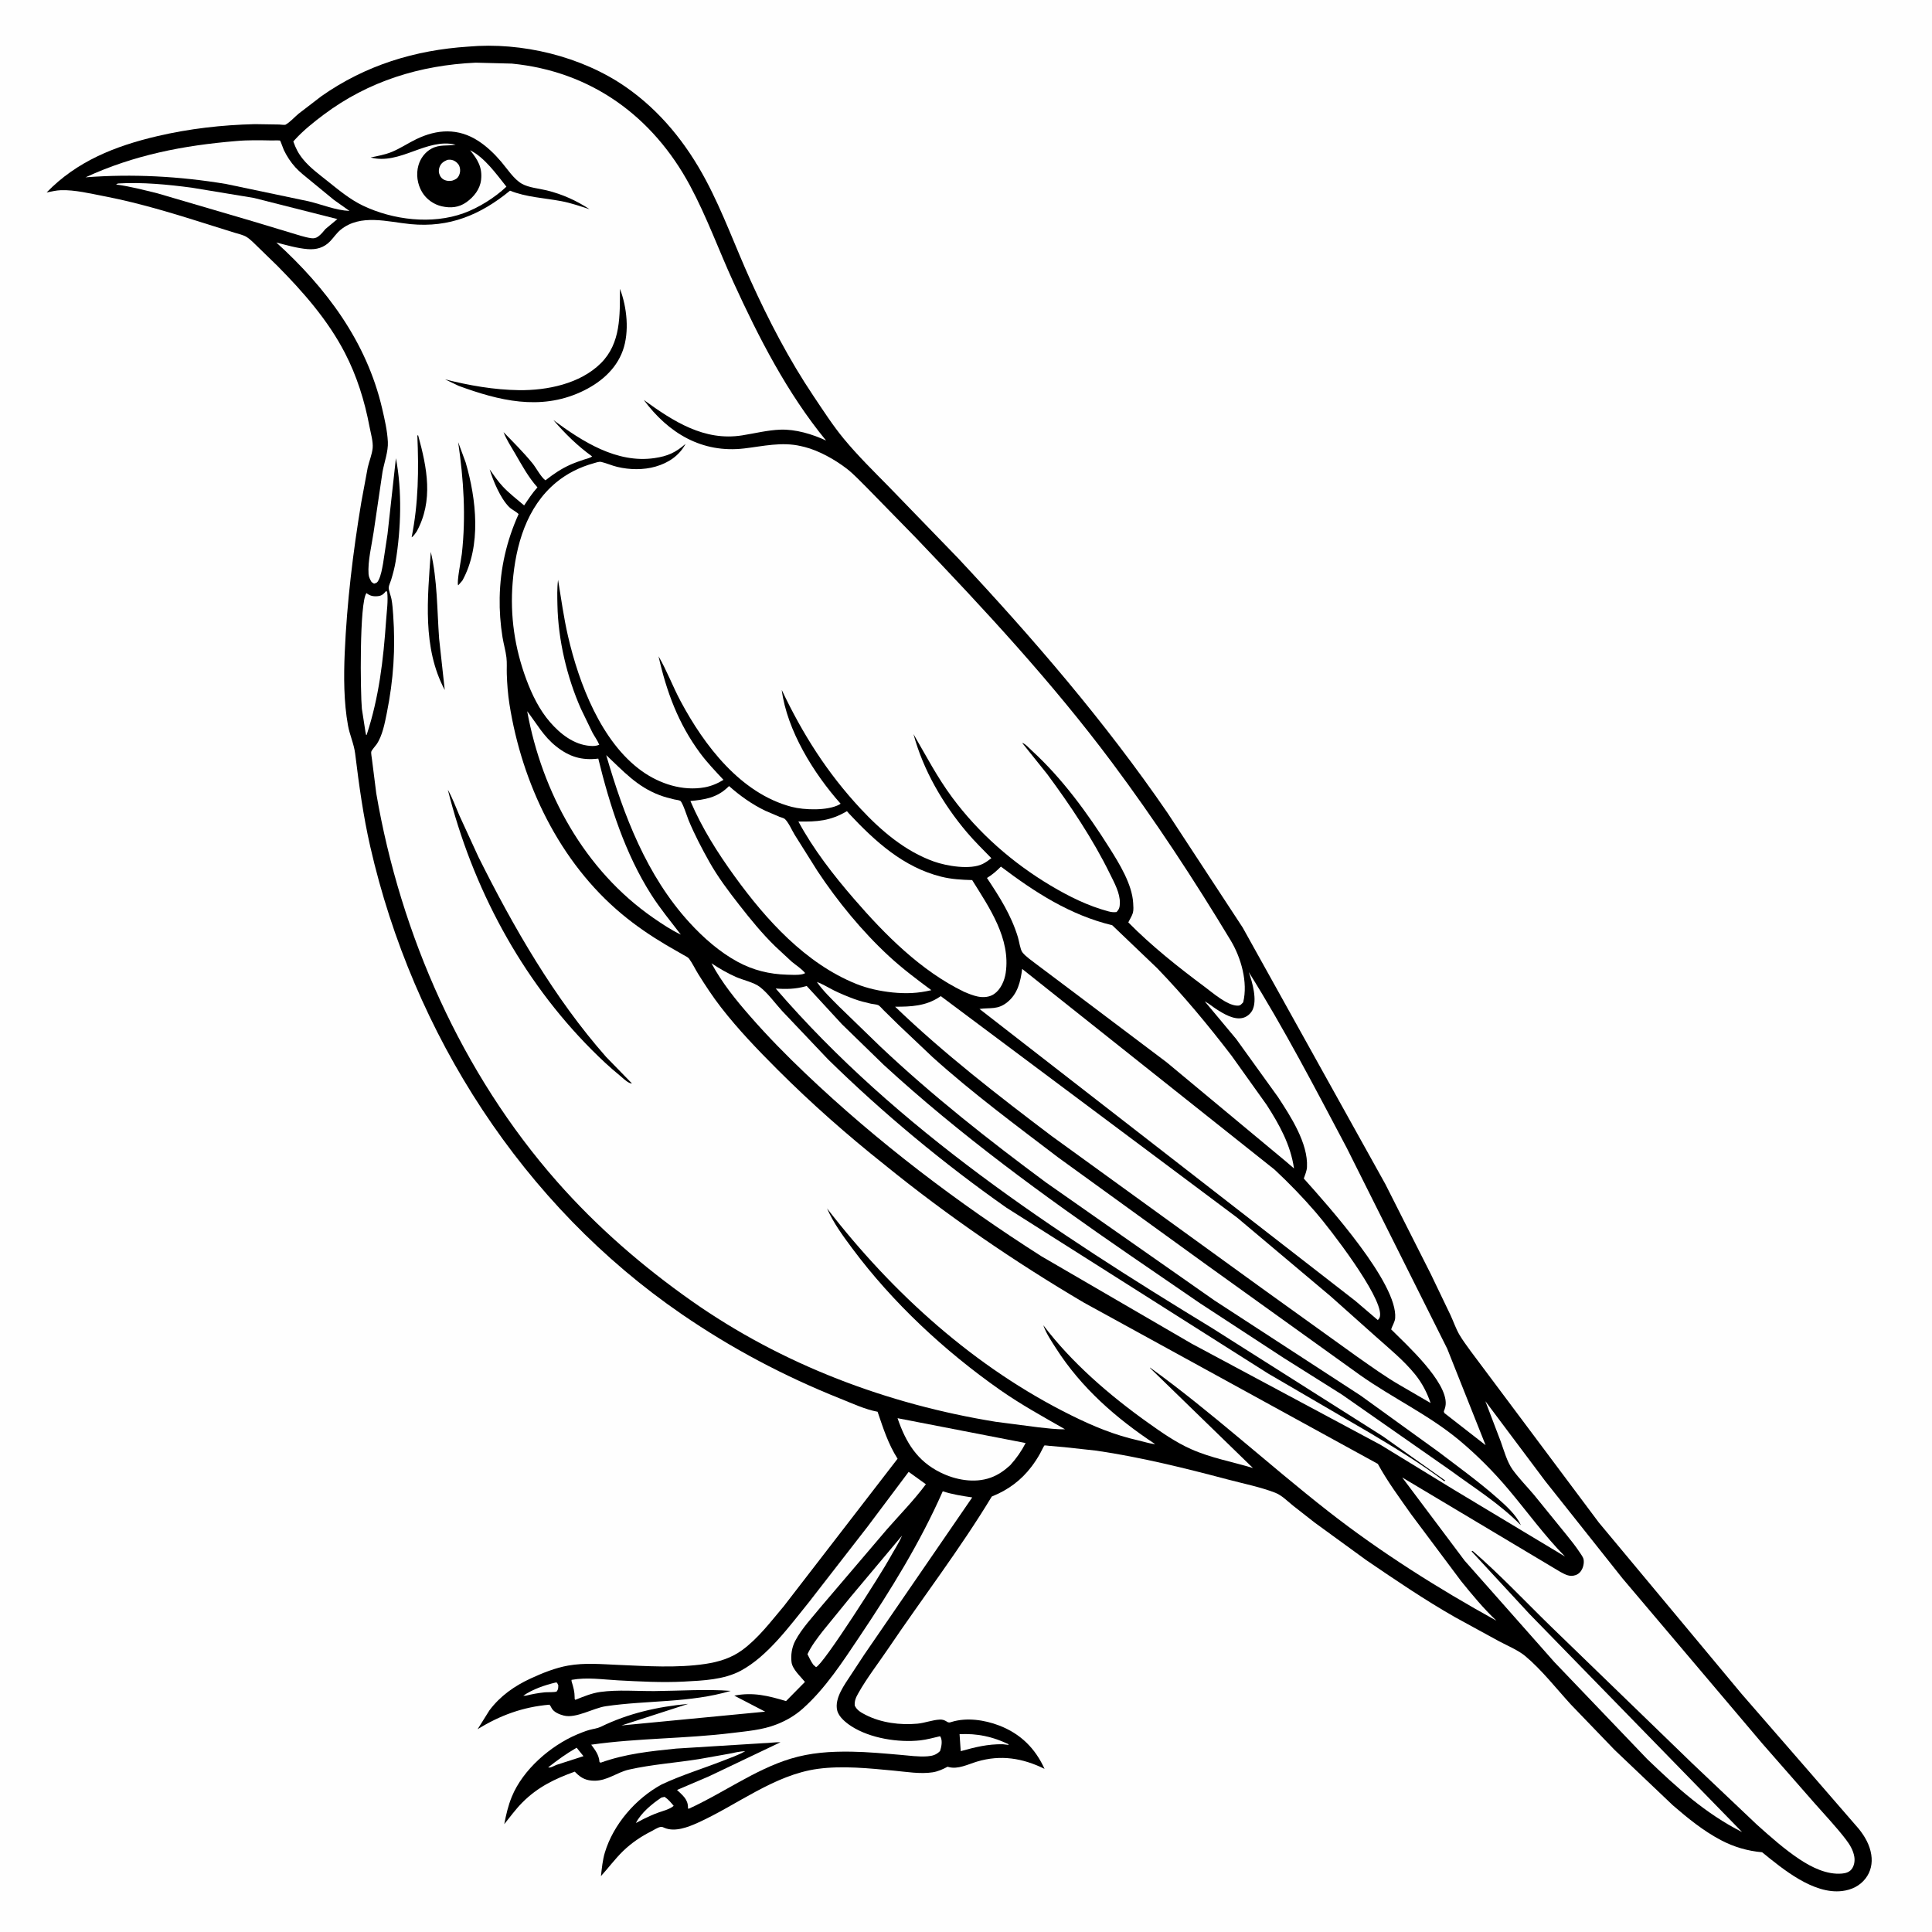 <svg version="1.1" xmlns="http://www.w3.org/2000/svg" style="display: block;" viewBox="0 0 2048 2048" width="1024" height="1024">
<path transform="translate(0,0)" fill="rgb(254,254,254)" d="M -0 -0 L 2048 0 L 2048 2048 L -0 2048 L -0 -0 z"/>
<path transform="translate(0,0)" fill="rgb(0,0,0)" d="M 496.362 49.419 C 552.925 44.352 616.357 59.696 663.048 91.998 C 699.826 117.442 727.551 152.03 748.435 191.314 C 766.572 225.429 779.6 261.925 795.535 297.067 C 814.838 339.635 836.372 381.181 862.468 420.022 C 872.683 435.226 882.881 451.109 894.548 465.219 C 909.414 483.199 926.053 499.492 942.377 516.108 L 1015.52 591.612 C 1095.55 677.161 1171.35 765.084 1237.71 861.83 L 1317.34 983.307 L 1468.52 1255.19 L 1516.82 1350.79 L 1537.63 1394.15 C 1540.74 1400.85 1543.23 1408.29 1546.92 1414.66 C 1550.47 1420.8 1554.98 1426.64 1559.09 1432.43 L 1694.79 1613.91 L 1846.21 1795.63 L 1919.38 1879.79 L 1970.38 1938.63 C 1976.86 1946.69 1982.02 1955.66 1983.63 1966.04 C 1985.03 1975.06 1983.2 1983.94 1977.55 1991.26 C 1971.43 1999.21 1962.62 2003.36 1952.8 2004.56 C 1922.31 2008.26 1890.08 1981.49 1867.93 1963.47 C 1852.6 1962.14 1837.86 1957.82 1824.22 1950.62 C 1805.45 1940.71 1789.32 1927.52 1773.34 1913.74 L 1711.54 1854.98 L 1665.17 1806.83 C 1649.75 1789.96 1634.34 1770.16 1616.88 1755.53 C 1609.45 1749.31 1597.78 1744.44 1589.12 1739.83 L 1542.25 1714.2 C 1509.82 1695.71 1479.21 1674.87 1448.39 1653.88 L 1393.58 1613.99 L 1370.33 1595.78 C 1364.62 1591.14 1358.64 1585.02 1351.75 1582.35 C 1336.04 1576.26 1317.67 1572.6 1301.28 1568.26 C 1255.52 1556.14 1209.12 1544.66 1162.22 1537.76 L 1128.38 1534.06 L 1112.06 1532.63 C 1111.36 1532.58 1107.67 1532.03 1107.09 1532.27 C 1106.73 1532.41 1103.08 1539.81 1102.6 1540.68 C 1099.87 1545.6 1096.78 1550.31 1093.38 1554.78 C 1082.49 1569.12 1069.03 1579.07 1052.44 1585.93 L 1051.33 1586.38 C 1017.8 1641.85 977.862 1693.85 941.564 1747.57 C 931.111 1763.04 918.987 1778.64 909.837 1794.88 C 907.343 1799.31 905.658 1802.84 906.061 1808 C 908.481 1813.09 912.848 1815.4 917.678 1817.88 C 934.057 1826.28 954.433 1828.88 972.621 1827.15 C 980.604 1826.39 988.615 1823.11 996.441 1822.83 C 998.815 1822.75 1000.68 1823.25 1002.72 1824.42 L 1004.51 1825.49 C 1006.15 1826.19 1006.97 1825.88 1008.62 1825.36 C 1024.55 1820.36 1043.6 1823.16 1058.98 1829.05 C 1081.62 1837.7 1097.35 1853.21 1107.26 1875.06 C 1083.98 1863.65 1060.88 1859.85 1035.67 1867.37 C 1026.2 1870.2 1015.41 1875.88 1005.5 1873.1 L 1004.5 1872.8 C 999.668 1875.4 994.217 1877.86 988.772 1878.71 C 975.641 1880.77 960.442 1878.16 947.285 1876.93 C 921.053 1874.48 893.203 1871.52 867 1875.05 C 820.879 1881.25 781.332 1913.44 739.705 1932.2 C 729.454 1936.82 715.673 1942.2 704.627 1937.71 C 702.819 1936.97 702.12 1936.35 700.039 1936.68 C 697.304 1937.12 693.009 1939.94 690.464 1941.22 C 679.536 1946.73 669.283 1953.67 660.478 1962.21 C 652.035 1970.4 644.962 1980.05 637.025 1988.75 C 637.968 1980.56 638.771 1971.78 641.138 1963.89 C 650.165 1933.8 673.989 1906.47 701.336 1891.62 C 722.171 1881.81 744.72 1874.93 766.209 1866.54 C 774.199 1863.42 782.399 1860.56 789.936 1856.43 C 784.405 1856.35 777.994 1858.08 772.546 1859.11 L 741.163 1864.69 C 716.613 1868.63 690.867 1870.38 666.728 1875.85 C 653.976 1878.74 643.847 1887.66 630.26 1887.63 C 621.677 1887.6 616.33 1885.12 610.358 1879.12 L 609.269 1878.02 C 587.947 1885.7 569.912 1894.42 553.691 1910.74 C 546.731 1917.74 540.71 1926.01 534.528 1933.7 C 536.449 1923.64 538.679 1914.02 542.574 1904.52 C 554.345 1875.83 583.608 1850.48 611.747 1838.58 C 616.054 1836.76 620.484 1834.97 625 1833.73 C 628.824 1832.68 633.27 1832.21 636.831 1830.48 C 666.145 1816.2 697.07 1809.16 729.534 1806.18 L 658.785 1829.07 L 811.104 1814.44 L 778.365 1797.43 C 798.427 1793.52 814.077 1797.56 833.259 1803.21 L 853.281 1782.89 C 848.577 1777.05 840.011 1769.55 839.053 1761.94 C 838.117 1754.5 839.431 1746.14 842.903 1739.49 C 849.816 1726.23 861.9 1713.54 871.332 1701.95 L 940.407 1620.9 C 954.172 1605.26 969.054 1590.07 981.475 1573.35 L 963.209 1560.23 L 919.751 1618.18 L 857.279 1698.64 C 837.028 1723.59 813.81 1755.72 785.264 1771.02 C 767.282 1780.66 745.155 1781.47 725.209 1782.53 C 701.984 1783.76 678.442 1782.47 655.232 1781.24 C 638.467 1780.35 622.57 1777.74 605.85 1780.72 C 605.861 1782.22 605.739 1781.79 606.116 1783.02 C 607.848 1788.68 609.129 1793.24 609.151 1799.22 C 609.158 1801.26 608.857 1800.33 609.837 1801.91 C 618.445 1798.5 627.176 1794.79 636.421 1793.53 C 654.947 1790.99 675.242 1792.77 693.996 1792.61 C 720.533 1792.39 748.244 1790.4 774.648 1792.4 C 731.269 1805.27 686.509 1802.19 642.139 1808.67 C 628.909 1810.61 610.512 1821.89 597.664 1818.58 C 593.049 1817.4 586.967 1815 584.659 1810.54 C 583.921 1809.12 583.537 1808.27 582.5 1807.03 C 554.474 1809.41 530.138 1818.26 506.281 1833.04 L 518.747 1813.14 C 530.145 1797.88 545.291 1787.19 562.468 1779.28 C 575.115 1773.46 588.532 1768.01 602.301 1765.57 C 619.824 1762.46 637.326 1764.09 654.965 1764.84 C 685.336 1766.13 717.838 1768.34 747.902 1763.8 C 761.872 1761.69 775.048 1757.68 786.582 1749.29 C 803.715 1736.83 817.151 1718.86 830.752 1702.79 L 951.469 1546.33 C 941.384 1530.36 936.338 1514.27 930.282 1496.52 C 917.117 1494.11 903.291 1487.62 890.844 1482.65 C 831.246 1458.86 775.728 1429.5 722.789 1393.18 C 554.063 1277.44 437.896 1096.16 392.5 897.514 C 385.044 864.888 380.557 832.125 376.496 798.956 C 375.234 788.644 370.755 779.315 368.893 769.077 C 364.389 744.304 364.336 717.061 365.419 691.988 C 367.718 638.744 374.189 585.201 382.948 532.65 L 389.815 495.575 C 391.327 488.953 394.346 481.727 395.031 475.056 C 395.723 468.317 392.909 458.792 391.635 452.023 C 386.55 425.013 378.251 398.458 365.569 374.004 C 347.523 339.206 321.408 309.493 294.023 281.816 L 272.911 261.295 C 269.319 257.892 265.577 253.795 261.35 251.176 C 257.863 249.016 252.838 247.959 248.92 246.762 L 227 239.901 C 188.508 227.732 149.947 215.579 110.232 207.958 C 95.742 205.178 79.363 201.152 64.632 201.611 C 59.578 201.769 54.35 203.067 49.396 204.059 C 81.477 170.828 122.366 154.704 166.727 144.324 C 200.817 136.348 235.213 132.446 270.182 131.59 L 295.936 131.994 C 296.916 132.029 301.866 132.606 302.542 132.247 C 307.163 129.794 312.332 124.018 316.499 120.539 L 340.799 101.896 C 387.487 69.132 439.823 53.104 496.362 49.419 z"/>
<path transform="translate(0,0)" fill="rgb(254,254,254)" d="M 589.135 1783.5 L 590.476 1783.73 L 591.829 1786.5 C 591.749 1788.66 591.894 1790.22 590.729 1792.12 C 590.519 1792.46 590.369 1792.92 590 1793.08 C 587.644 1794.11 580.349 1793.64 577.463 1793.93 C 570.569 1794.64 564.013 1795.86 557.288 1797.5 L 554.666 1797.55 C 564.73 1790.6 577.328 1786.32 589.135 1783.5 z"/>
<path transform="translate(0,0)" fill="rgb(254,254,254)" d="M 611.253 1852.64 L 618.501 1861.6 L 590.065 1870.79 L 588.756 1871.35 C 586.383 1872.31 583.565 1874.19 581.088 1873.5 C 590.821 1865.78 600.473 1858.85 611.253 1852.64 z"/>
<path transform="translate(0,0)" fill="rgb(254,254,254)" d="M 701.11 1905.5 L 704.5 1904.74 C 708.476 1907.43 711.097 1910.62 714.127 1914.26 C 710.349 1917.77 702.828 1919.64 697.99 1921.36 C 692.634 1923.25 687.539 1925.64 682.418 1928.09 L 674.066 1932.48 C 679.632 1921.63 691.148 1912.15 701.11 1905.5 z"/>
<path transform="translate(0,0)" fill="rgb(254,254,254)" d="M 474.144 169.5 C 476.431 169.125 478.297 169.159 480.5 169.991 C 483.064 170.959 485.885 173.41 486.881 176 C 488.195 179.414 488.027 183.075 486.368 186.322 C 484.777 189.436 482.499 190.411 479.331 191.5 C 476.518 191.976 474.446 191.976 471.716 190.989 C 469.164 190.066 467.339 188.267 466.221 185.808 C 464.938 182.986 464.823 180.089 465.911 177.189 C 467.504 172.939 470.147 171.272 474.144 169.5 z"/>
<path transform="translate(0,0)" fill="rgb(254,254,254)" d="M 1017.17 1838.29 C 1035.94 1837.39 1052.14 1840.84 1069.04 1848.95 L 1069 1849.66 L 1063.08 1848.97 C 1046.97 1848.71 1033.77 1852.06 1018.41 1856.3 L 1017.17 1838.29 z"/>
<path transform="translate(0,0)" fill="rgb(254,254,254)" d="M 956.215 1627.8 C 952.771 1635.95 947.329 1643.96 943.076 1651.81 C 935.522 1665.75 872.613 1764.98 865 1767.24 L 862.074 1764.6 C 859.627 1761.06 857.825 1757.39 855.953 1753.53 C 860.036 1744.74 866.045 1737.04 871.905 1729.37 L 901.69 1692.81 L 956.215 1627.8 z"/>
<path transform="translate(0,0)" fill="rgb(254,254,254)" d="M 409.271 626.5 L 410.425 627.403 C 411.596 637.104 409.948 648.019 409.269 657.817 C 406.388 699.435 401.78 739.201 388.668 779 L 388.072 779 L 387.426 776.012 L 383.597 751.323 C 382.019 735.247 380.863 638.044 388.5 628.715 C 392.19 631.683 395.647 632.411 400.347 631.97 C 404.282 631.601 406.19 630.143 408.696 627.198 L 409.271 626.5 z"/>
<path transform="translate(0,0)" fill="rgb(254,254,254)" d="M 125 194.5 C 150.708 192.949 178.032 195.584 203.5 198.986 L 269.138 209.826 L 357.636 232.239 L 345.1 242.669 C 342.765 245.42 340.339 248.481 337.416 250.632 C 335.076 252.354 332.847 252.889 329.961 252.49 C 322.648 251.48 315.132 248.732 308.01 246.689 L 267.361 234.423 L 167.192 205.019 C 152.583 201.452 137.929 197.519 123 195.588 L 125 194.5 z"/>
<path transform="translate(0,0)" fill="rgb(254,254,254)" d="M 951.434 1503.34 L 1087.21 1529.69 C 1082.67 1538.47 1077.49 1545.82 1070.89 1553.18 C 1064.57 1558.95 1057.96 1563.63 1049.81 1566.5 C 1032.72 1572.51 1012.87 1568.77 997 1560.94 C 972.035 1548.62 960.212 1528.92 951.434 1503.34 z"/>
<path transform="translate(0,0)" fill="rgb(254,254,254)" d="M 250.471 149.5 C 262.864 148.351 275.7 148.68 288.132 148.897 C 289.35 148.918 296.228 148.625 296.926 149.072 C 297.332 149.333 300.318 157.845 300.897 159.044 C 304.119 165.719 308.177 171.971 313.182 177.45 C 317.92 182.635 323.669 186.969 329.065 191.447 L 353.951 211.891 L 370.478 223.591 C 355.663 222.92 341.624 216.88 327.359 213.447 L 239.5 195.011 C 190.226 186.821 140.595 184.14 90.697 187.966 C 142.096 164.262 194.344 154.157 250.471 149.5 z"/>
<path transform="translate(0,0)" fill="rgb(254,254,254)" d="M 558.834 753.915 C 569.02 767.169 576.161 780.632 589.641 791.277 C 603.54 802.254 616.478 806.22 634.206 804.164 C 646.351 853.768 662.727 905.068 690.369 948.391 C 699.769 963.123 711.042 976.846 721.684 990.702 C 711.684 986.011 701.729 979.356 692.658 973.083 C 619.537 922.511 574.582 840.005 558.834 753.915 z"/>
<path transform="translate(0,0)" fill="rgb(254,254,254)" d="M 642.611 800.445 C 660.995 817.656 675.109 833.779 699.234 842.917 C 704.32 844.844 709.505 846.168 714.789 847.434 C 716.311 847.798 719.819 848.15 721.086 848.909 C 723.636 850.436 728.553 866.17 729.925 869.468 C 736.19 884.533 743.98 899.468 751.973 913.688 C 761.013 929.772 772.268 944.685 783.607 959.21 C 795.483 974.424 807.873 989.631 821.71 1003.12 L 839.173 1019.35 C 843.932 1023.35 849.551 1026.73 853.5 1031.53 C 852.309 1032.15 851.992 1032.39 850.5 1032.72 C 845.578 1033.79 839.339 1033.36 834.333 1033.22 C 815.523 1032.68 798.395 1028.5 781.816 1019.51 C 762.763 1009.18 745.449 993.893 730.883 977.963 C 685.412 928.232 661.161 864.285 642.611 800.445 z"/>
<path transform="translate(0,0)" fill="rgb(254,254,254)" d="M 999.368 1580.82 C 1009.52 1584.17 1020.06 1585.76 1030.6 1587.32 L 916.096 1754.03 L 902.178 1775.2 C 895.513 1785.47 884.337 1800.13 887.464 1813.11 C 889.145 1820.1 896.689 1826.15 902.5 1829.9 C 922.387 1842.73 952.348 1847.39 975.5 1844.86 C 982.49 1844.09 989.634 1842.05 996.5 1840.48 L 997.115 1841.39 C 999.2 1845.59 997.928 1851.94 996.5 1856.19 C 992.411 1860.24 988.66 1861.35 982.947 1861.78 C 973.685 1862.46 963.389 1860.98 954.116 1860.19 C 936.964 1858.72 919.825 1857.1 902.601 1856.84 C 880.248 1856.52 859.491 1857.8 837.906 1864.36 C 800.109 1875.86 766.128 1901.05 730.11 1917.35 L 729.273 1917 L 729.301 1915.76 C 729.147 1907.1 723.466 1903.01 717.671 1897.44 L 751.581 1882.96 L 827.391 1846.84 C 821.299 1846.71 815.229 1847.73 809.124 1847.85 L 716.72 1853.58 C 689.149 1856.39 663.078 1859.06 636.764 1868.5 L 635.5 1867.89 C 634.874 1860.14 631.152 1855.46 626.714 1849.44 C 676.059 1842.38 726.46 1843.17 776 1837.04 C 791.864 1835.08 807.968 1833.89 822.988 1828.03 C 833.517 1823.92 842.609 1818.67 851.064 1811.13 C 875.143 1789.66 893.549 1761.11 911.414 1734.48 C 944.288 1685.47 975.539 1634.92 999.368 1580.82 z"/>
<path transform="translate(0,0)" fill="rgb(254,254,254)" d="M 772.813 833.255 C 784.379 843.51 797.122 852.606 811.058 859.347 L 826.372 865.894 C 827.735 866.437 830.775 867.167 831.806 868.04 C 835.625 871.276 839.552 880.266 842.346 884.848 L 866.699 923.57 C 888.05 955.747 913.902 987.281 942.257 1013.5 C 956.42 1026.6 971.79 1038.17 987.28 1049.62 C 973.114 1053.02 960.514 1053.48 945.992 1052.03 C 932.91 1050.62 919.828 1047.9 907.596 1042.96 C 853.98 1021.34 812.201 975.135 778.916 929.174 C 760.538 903.795 744.234 877.988 731.846 849.105 C 747.267 847.622 759.841 845.666 771.46 834.559 L 772.813 833.255 z"/>
<path transform="translate(0,0)" fill="rgb(254,254,254)" d="M 897.801 859.885 L 900.066 862.5 C 927.575 891.894 957.584 919.301 997.739 929.326 C 1008.55 932.024 1019.43 932.637 1030.53 932.925 C 1048.73 962.117 1071.48 994.864 1066.08 1031.34 C 1064.87 1039.54 1060.8 1048.89 1053.76 1053.72 C 1048.75 1057.14 1042.23 1057.57 1036.43 1056.36 C 1031.34 1055.3 1026.59 1053.3 1021.82 1051.29 C 976.245 1029.18 938.273 990.966 905.5 953.1 C 883.572 927.765 862.26 900.373 846.319 870.826 C 866.252 871.224 880.264 870.222 897.801 859.885 z"/>
<path transform="translate(0,0)" fill="rgb(254,254,254)" d="M 1323.75 1030.47 C 1361.41 1090.57 1394.39 1154.14 1427.58 1216.78 L 1534.14 1429.74 L 1574.8 1531.95 L 1531.05 1497.86 L 1530.5 1496.13 C 1531.51 1493.69 1532.34 1491.17 1532.5 1488.51 C 1533.96 1464.45 1491.11 1425.6 1474.68 1409.19 C 1475.88 1405.36 1478.62 1401.26 1478.93 1397.31 C 1481.85 1360.49 1407.96 1278.2 1382.08 1249.29 C 1383.37 1245.54 1385.25 1241.19 1385.46 1237.2 C 1386.78 1211.89 1367.96 1183.12 1354.68 1162.85 L 1310.44 1101.42 L 1277.11 1061.5 C 1281.38 1063.69 1285.23 1067.06 1289.28 1069.67 C 1297.01 1074.66 1308.06 1081.42 1317.5 1078.99 C 1321.69 1077.92 1325.54 1074.79 1327.54 1070.94 C 1333.05 1060.3 1327.53 1041.12 1323.75 1030.47 z"/>
<path transform="translate(0,0)" fill="rgb(254,254,254)" d="M 1061 918.648 C 1097.21 945.987 1134.38 970.029 1179.01 980.8 L 1226.59 1026.27 C 1254.61 1055.28 1280.91 1086.98 1305.43 1118.99 L 1342.64 1171.1 C 1356.19 1192.14 1368.09 1213.55 1371.7 1238.6 L 1362.7 1230.86 L 1236.7 1126.08 L 1137.95 1051.65 L 1098.31 1021.88 C 1093.7 1018.25 1087.18 1013.97 1083.69 1009.37 C 1081.55 1006.55 1080.19 997.249 1079.05 993.5 C 1071.87 969.979 1059.72 951.02 1046.23 930.7 C 1051.93 927.203 1056.3 923.392 1061 918.648 z"/>
<path transform="translate(0,0)" fill="rgb(254,254,254)" d="M 1083.54 1027.11 L 1351.11 1239.85 C 1366.47 1254.16 1381 1269.2 1394.73 1285.1 C 1410.09 1302.88 1464.2 1373.08 1462.97 1394 C 1462.83 1396.35 1462.26 1397.73 1460.5 1399.3 L 1436.67 1378.95 L 1038.3 1069.53 C 1049.98 1067.92 1057.61 1070.6 1067.78 1062.39 C 1078.87 1053.43 1081.81 1040.49 1083.54 1027.11 z"/>
<path transform="translate(0,0)" fill="rgb(254,254,254)" d="M 997.26 1055.93 L 1311.56 1290.84 L 1410.49 1374.1 L 1458.66 1417.06 C 1472.8 1429.69 1488.24 1442.23 1500.15 1457.02 C 1507.63 1466.31 1512.59 1476.03 1516.49 1487.27 L 1485.26 1469.08 C 1468.76 1459.69 1453.68 1448.66 1438.16 1437.82 L 1337.68 1365.63 L 1114.83 1204.27 C 1057.75 1161.11 1000.49 1116.79 948.858 1067.14 C 965.711 1067.21 981.402 1066.48 995.844 1056.88 L 997.26 1055.93 z"/>
<path transform="translate(0,0)" fill="rgb(254,254,254)" d="M 1574.55 1485.31 L 1638.09 1570.11 L 1719.99 1673.25 L 1868.12 1848.24 L 1923.74 1911.73 C 1934.74 1924.25 1946.46 1936.53 1956.59 1949.75 C 1960.85 1955.31 1964.5 1961.27 1965.66 1968.29 C 1966.4 1972.75 1965.54 1978.09 1962.6 1981.65 C 1960.08 1984.7 1956.29 1985.74 1952.5 1986.06 C 1936.55 1987.42 1920.71 1979.59 1907.75 1971.02 C 1891.49 1960.25 1876.77 1947.08 1862.27 1934.1 L 1793.46 1868.86 L 1644.33 1724.44 C 1616.66 1697.54 1590.21 1669.22 1561 1643.96 L 1559.92 1644.5 L 1621.33 1710.91 L 1846.67 1942.05 C 1807.68 1922.34 1777.33 1894.7 1746.15 1864.74 L 1647.79 1761.98 L 1552.5 1654.28 L 1486.42 1566.18 L 1654.16 1666.35 C 1659.53 1669.21 1664.1 1671.85 1670.3 1669.65 C 1673.66 1668.45 1676.04 1665.83 1677.41 1662.59 C 1678.26 1660.56 1678.78 1658.37 1678.87 1656.18 C 1678.92 1655.1 1678.87 1654.21 1678.68 1653.12 C 1678.26 1650.65 1675.8 1647.47 1674.43 1645.39 C 1670.12 1638.84 1665.18 1632.74 1660.25 1626.64 L 1626.12 1584.63 C 1618.65 1575.79 1610.26 1567.28 1603.47 1557.93 C 1597.56 1549.79 1594.29 1537.62 1590.89 1528.19 L 1574.55 1485.31 z"/>
<path transform="translate(0,0)" fill="rgb(254,254,254)" d="M 754.188 1021.12 C 762.298 1026.53 771.465 1031.87 780.4 1035.74 C 787.798 1038.95 799.222 1041.37 805.542 1046.24 C 813.952 1052.71 821.719 1063.59 828.989 1071.56 L 877.701 1122.91 C 935.843 1179.9 1000.13 1233.33 1066.77 1280.14 L 1344 1455.85 L 1452.97 1519.43 C 1479.96 1535.59 1505.79 1551.19 1531 1570.17 L 1532.12 1569.5 L 1465.85 1522.51 L 1284.73 1407.74 C 1117.76 1305.98 951.116 1197.25 822.281 1047.86 C 833.113 1048.72 843.303 1048.48 853.852 1045.54 L 855.131 1045.17 L 892.461 1085.7 L 936.686 1128.71 C 1017.6 1203.06 1106.62 1267.86 1197 1330.03 L 1271.91 1381.41 L 1360.69 1439.43 L 1422.64 1478.42 L 1537.49 1558.66 C 1563.34 1577.63 1589.44 1593.8 1612.21 1616.8 C 1607.14 1605.48 1595.52 1595.27 1586.36 1587.23 C 1566.75 1570.02 1545.42 1554.66 1524.68 1538.85 L 1442.33 1479.37 L 1287.51 1378.61 L 1108.9 1253.54 C 1047.84 1208.3 988.501 1161.61 933.172 1109.37 L 889.651 1067.19 C 881.401 1058.84 872.63 1050.6 865.921 1040.93 C 872.325 1043.2 877.975 1046.88 884.034 1049.89 C 890.943 1053.32 898.254 1056.3 905.481 1058.98 C 911.262 1061.11 917.228 1062.6 923.234 1063.96 C 925.471 1064.46 929.169 1064.64 931.077 1065.54 C 932.655 1066.3 935.18 1069.44 936.511 1070.71 L 952.667 1086.58 L 988.66 1120.68 C 1030.74 1158.6 1076.7 1192.61 1121.73 1226.96 L 1279.31 1341.02 L 1441.89 1457.76 C 1476.12 1481.94 1514.37 1499.73 1546.65 1526.54 C 1565.24 1541.99 1583.2 1560.05 1598.78 1578.54 C 1618.77 1602.25 1637.21 1627.89 1658.96 1649.98 L 1541.24 1579.2 L 1463.35 1531.53 L 1263.34 1424.4 L 1104.12 1331.81 C 1015.33 1275.28 930.057 1210.54 853.806 1137.93 C 833.331 1118.43 813.836 1098.62 795.227 1077.32 C 779.811 1059.68 765.342 1041.86 754.188 1021.12 z"/>
<path transform="translate(0,0)" fill="rgb(254,254,254)" d="M 504.283 66.436 L 542.597 67.425 C 626.634 75.653 692.031 123.371 731.475 196.829 C 749.29 230.007 761.81 264.953 777.41 299.05 C 804.369 357.973 834.389 416.675 875.678 466.999 C 861.188 460.225 843.306 454.847 827.145 455.457 C 813.545 455.971 800.098 459.401 786.698 461.519 C 746.405 467.889 713.721 446.604 682.454 423.977 C 708.485 459.125 744.111 480.654 788.91 475.369 C 809.081 472.99 828.754 468.161 849 472.903 L 852.906 473.821 C 868.077 477.645 885.13 487.221 897.569 496.8 C 905.189 502.668 912.189 510.402 919.086 517.127 L 970.712 569.943 C 1043.7 646.226 1115.33 723.351 1178.61 808.084 C 1223.76 868.536 1265.65 932.322 1304.6 996.948 C 1315.57 1015.16 1323.06 1041.29 1317.82 1062.5 C 1315.46 1064.86 1315.05 1066.15 1311.4 1066.02 C 1300.55 1065.64 1285.34 1052.28 1276.81 1045.93 C 1248.8 1025.06 1220.63 1002.71 1196.06 977.781 C 1197.59 974.492 1199.91 971.127 1200.9 967.658 C 1201.78 964.531 1201.39 960.436 1201.21 957.204 C 1200.08 937.295 1186.4 915.238 1176.02 898.767 C 1152.86 862.02 1126.02 825.167 1093.88 795.76 C 1091.27 793.369 1086.78 788.232 1083.54 787.5 L 1110.01 820.5 C 1134.35 853.335 1158.67 889.717 1176.63 926.419 C 1181.16 935.676 1187.38 946.71 1187.1 957.326 C 1187 961.451 1186.47 963.926 1183.5 966.832 C 1180.34 967.172 1177.99 966.896 1174.95 966.083 C 1153.14 960.248 1133.03 950.234 1113.72 938.734 C 1073.43 914.737 1037.35 883.117 1009.36 845.327 C 993.399 823.778 981.721 801.181 968.333 778.181 C 978.584 816.255 999.512 852.241 1024.93 882.281 C 1033.02 891.846 1042.17 900.722 1050.89 909.72 C 1048.05 911.949 1045.1 914.064 1041.87 915.704 C 1028.78 922.351 1003.37 918.027 989.959 913.24 C 959.408 902.335 933.955 880.556 912.152 857.14 C 876.776 819.145 850.833 778.105 828.665 731.333 C 834.235 774.334 862.629 820.028 891.073 851.946 L 889.717 852.869 C 877.35 859.569 852.483 858.773 839.147 855.275 C 785.085 841.095 746.512 790.196 721.396 743.149 C 713.125 727.655 706.881 710.786 698.074 695.685 C 706.571 733.254 718.948 766.954 742.126 798.279 C 749.602 808.383 758.361 817.479 766.914 826.666 C 760.802 830.468 754.019 833.327 746.911 834.614 C 723.646 838.827 699.298 830.893 680.401 817.388 C 637.254 786.552 613.627 724.22 602.101 674.314 C 597.552 654.616 594.872 634.578 591.569 614.653 C 590.416 623.53 590.725 632.549 590.908 641.481 C 591.663 678.247 600.919 717.722 615.783 751.325 L 628.017 776.584 C 630.352 780.901 633.418 784.947 635.238 789.5 C 631.802 790.828 629.182 790.951 625.5 790.669 C 608.27 789.351 593.943 778.018 583.024 765.433 C 571.746 752.433 563.9 736.284 557.94 720.261 C 545.588 687.06 540.544 652.838 543.435 617.469 C 546.643 578.22 557.962 537.567 589.477 511.477 C 600.968 501.964 614.618 495.153 628.952 491.183 C 631.234 490.55 634.942 489.1 637.287 489.649 C 643.015 490.992 648.603 493.548 654.386 494.93 C 667.391 498.038 682.078 498.318 694.979 494.587 C 708.588 490.65 719.828 483.193 726.764 470.523 C 716.073 479.773 707.79 483.536 693.869 485.584 C 653.818 491.477 617.435 468.044 586.648 445.347 C 599.181 459.865 612.06 472.572 627.688 483.82 C 625.552 485.564 622.026 486.184 619.407 487.061 C 614.538 488.69 609.639 490.381 604.932 492.439 C 595.255 496.669 586.458 502.633 578.216 509.168 C 573.381 505.745 568.469 496.022 564.395 491.041 C 554.895 479.428 544.234 468.839 533.789 458.085 C 536.706 465.805 541.747 473.388 545.896 480.514 C 553.221 493.098 559.952 505.728 569.724 516.634 C 564.345 522.514 560.052 529.187 555.606 535.774 C 547.919 529.164 539.658 522.933 532.762 515.485 C 527.688 510.006 523.373 503.598 519.027 497.53 C 522.717 509.706 530.531 528.297 539.631 537.388 C 542.646 540.4 546.747 541.947 549.746 544.953 C 536.984 573.25 530.277 602.458 529.68 633.5 C 529.411 647.449 530.452 661.697 532.677 675.468 C 533.842 682.672 535.988 689.748 536.849 697 C 537.539 702.82 537.026 708.753 537.22 714.599 C 537.575 725.238 538.386 735.987 540.044 746.5 C 553.295 830.516 592.997 913.804 659.135 968.915 C 673.993 981.295 689.623 991.943 706.237 1001.78 L 724.141 1012.09 C 726.097 1013.23 729.16 1014.54 730.492 1016.33 C 734.084 1021.17 736.864 1027.25 740.099 1032.42 C 747.752 1044.66 755.506 1056.51 764.357 1067.92 C 782.473 1091.29 803.16 1112.78 824.046 1133.68 C 859.898 1169.55 898.142 1203.28 937.853 1234.81 C 1003.99 1288.53 1075.56 1337.55 1148.95 1380.82 L 1460.56 1551.77 C 1470.65 1570.35 1483.67 1587.84 1495.82 1605.13 L 1548.87 1676.08 C 1560.73 1690.73 1572.55 1705.05 1586.26 1718.01 C 1524.4 1683.81 1463.74 1645.64 1408 1602.05 C 1344.33 1552.24 1284.48 1496.87 1218.97 1449.56 C 1219.57 1450.71 1219.26 1450.36 1220.17 1451.19 L 1328.18 1556.18 C 1305.85 1549.33 1284.29 1545.76 1262.64 1536.16 C 1246.24 1528.88 1231.49 1518.52 1216.93 1508.15 C 1176.24 1479.17 1136.15 1444.67 1105.96 1404.79 C 1108.85 1413.31 1114.52 1421.61 1119.35 1429.16 C 1146.22 1471.2 1183.04 1503.38 1224.39 1530.74 L 1223.38 1530.74 C 1218.03 1530.08 1212.29 1528.18 1207 1526.98 C 1181.33 1521.16 1159.55 1512.16 1136 1500.53 C 1033.43 1449.85 946.253 1371.01 876.702 1280.94 C 883.149 1295.94 893.659 1310.25 903.365 1323.29 C 946.286 1380.95 1001.25 1432.09 1060.01 1473.32 C 1082.18 1488.87 1105.54 1501.66 1128.98 1515.09 C 1119.51 1515.3 1110.06 1514 1100.66 1513.01 L 1055.58 1507.16 C 940.543 1488.54 829.177 1446.55 733.503 1379.31 C 681.328 1342.63 632.792 1300.58 590.576 1252.66 C 489.511 1137.94 424.554 991.027 398.851 840.945 L 394.315 805.07 C 394.151 803.254 393.137 798.349 393.587 796.768 C 394.081 795.027 397.914 790.858 399.145 789.076 C 405.367 780.063 407.884 766.555 410.019 755.933 C 417.129 720.576 419.332 687.547 416.773 651.621 C 416.381 646.127 415.993 640.408 414.971 635 C 414.313 631.513 412.007 626.187 412.058 622.853 C 412.089 620.794 413.959 616.874 414.593 614.784 C 416.527 608.41 418.272 601.934 419.362 595.358 C 425.104 560.717 426.345 520.317 419.682 485.731 L 410.805 566.044 L 406.072 597.312 C 405.022 602.961 403.914 609.939 401.256 615.061 C 399.837 617.797 399.265 617.818 396.5 618.696 L 393.878 617.007 C 392.379 614.426 390.921 611.71 390.696 608.679 C 389.683 595.037 394.112 577.513 396.081 563.999 L 405.505 500.062 C 407.337 490.062 411.646 478.553 411.144 468.441 C 410.553 456.551 407.762 444.563 405.078 433 C 388.671 362.334 345.815 305.083 292.908 257.048 C 303.526 259.838 315.171 263.205 326.126 264.078 C 335.332 264.812 343.414 262.596 349.958 255.759 C 353.714 251.836 356.828 247.029 361.033 243.602 C 382.291 226.276 410.932 235.261 435.289 237.589 C 476.427 241.52 509.319 227.806 540.657 202.12 C 557.646 209.01 576.874 209.843 594.765 213.18 C 605.148 215.116 614.934 218.566 624.961 221.762 C 610.829 212.539 596.227 205.947 579.808 201.861 C 571.424 199.775 560.775 199.05 553.22 194.799 C 544.742 190.029 537.575 178.801 531.285 171.431 C 524.197 163.128 516.349 155.486 507.182 149.5 C 485.789 135.531 463.282 136.832 441.105 147.615 C 432.472 151.812 424.428 157.251 415.556 160.947 C 408.355 163.948 400.475 165.332 392.875 166.932 C 424.062 175.195 452.137 145.861 483 153.371 C 473.92 155.018 466.032 152.865 457.357 157.593 C 450.571 161.291 445.706 167.837 443.577 175.212 C 440.838 184.702 442.395 195.234 447.449 203.688 C 451.92 211.165 459.781 216.785 468.288 218.688 C 477.725 220.799 486.43 220.041 494.452 214.323 C 502.32 208.716 508.826 200.596 509.955 190.74 C 511.485 177.392 506.322 169.097 498.336 159.262 C 513.788 166.925 526.214 184.629 536.826 197.876 C 524.471 209.567 507.356 220.286 491.386 226.052 C 457.844 238.162 416.736 233.236 384.822 218.029 C 370.819 211.356 358.708 201.125 346.646 191.522 C 337.858 184.525 328.159 177.388 321.075 168.604 C 316.209 162.57 313.486 157.184 310.93 149.98 L 312.481 148.218 C 321.361 138.415 332.447 129.561 343.001 121.643 C 390.603 85.932 445.346 69.127 504.283 66.436 z"/>
<path transform="translate(0,0)" fill="rgb(0,0,0)" d="M 442.408 461.5 L 443.284 461.577 C 452.708 495.986 459.676 530.593 441.653 563.521 C 440.257 565.284 438.315 568.599 436.346 569.548 C 443.591 533.323 443.953 498.245 442.408 461.5 z"/>
<path transform="translate(0,0)" fill="rgb(0,0,0)" d="M 456.654 585.005 C 463.658 614.333 463.293 646.971 465.488 677 L 471.45 731.424 C 447.484 686.392 453.317 634.118 456.654 585.005 z"/>
<path transform="translate(0,0)" fill="rgb(0,0,0)" d="M 485.685 468.733 L 493.672 490.376 C 504.977 529.269 510.494 578.546 490.159 615.386 L 485.721 620.5 C 483.811 617.803 488.94 592.775 489.576 587.076 C 494.054 546.957 491.449 508.529 485.685 468.733 z"/>
<path transform="translate(0,0)" fill="rgb(0,0,0)" d="M 657.167 306.177 C 664.597 325.553 667.357 351.675 660.236 371.529 C 652.773 392.34 635.341 406.523 615.789 415.5 C 572.343 435.447 528.888 424.677 486.267 409.056 L 471.802 402.137 C 497.256 408.597 523.831 413.253 550.153 413.589 C 580.008 413.97 614.957 406.826 636.862 385.096 C 658.368 363.761 657.039 334.211 657.167 306.177 z"/>
<path transform="translate(0,0)" fill="rgb(0,0,0)" d="M 474.737 837.176 C 479.613 845.762 482.988 855.252 486.907 864.306 L 507.215 908.52 C 544.312 982.876 587.401 1057.87 642.535 1120.42 L 669.895 1148.5 C 668.889 1148.55 667.904 1148.23 667.005 1147.8 C 663.504 1146.12 659.804 1142.37 656.738 1139.87 C 646.44 1131.48 636.923 1122.53 627.544 1113.13 C 552.166 1037.59 500.575 940.353 474.737 837.176 z"/>
</svg>
